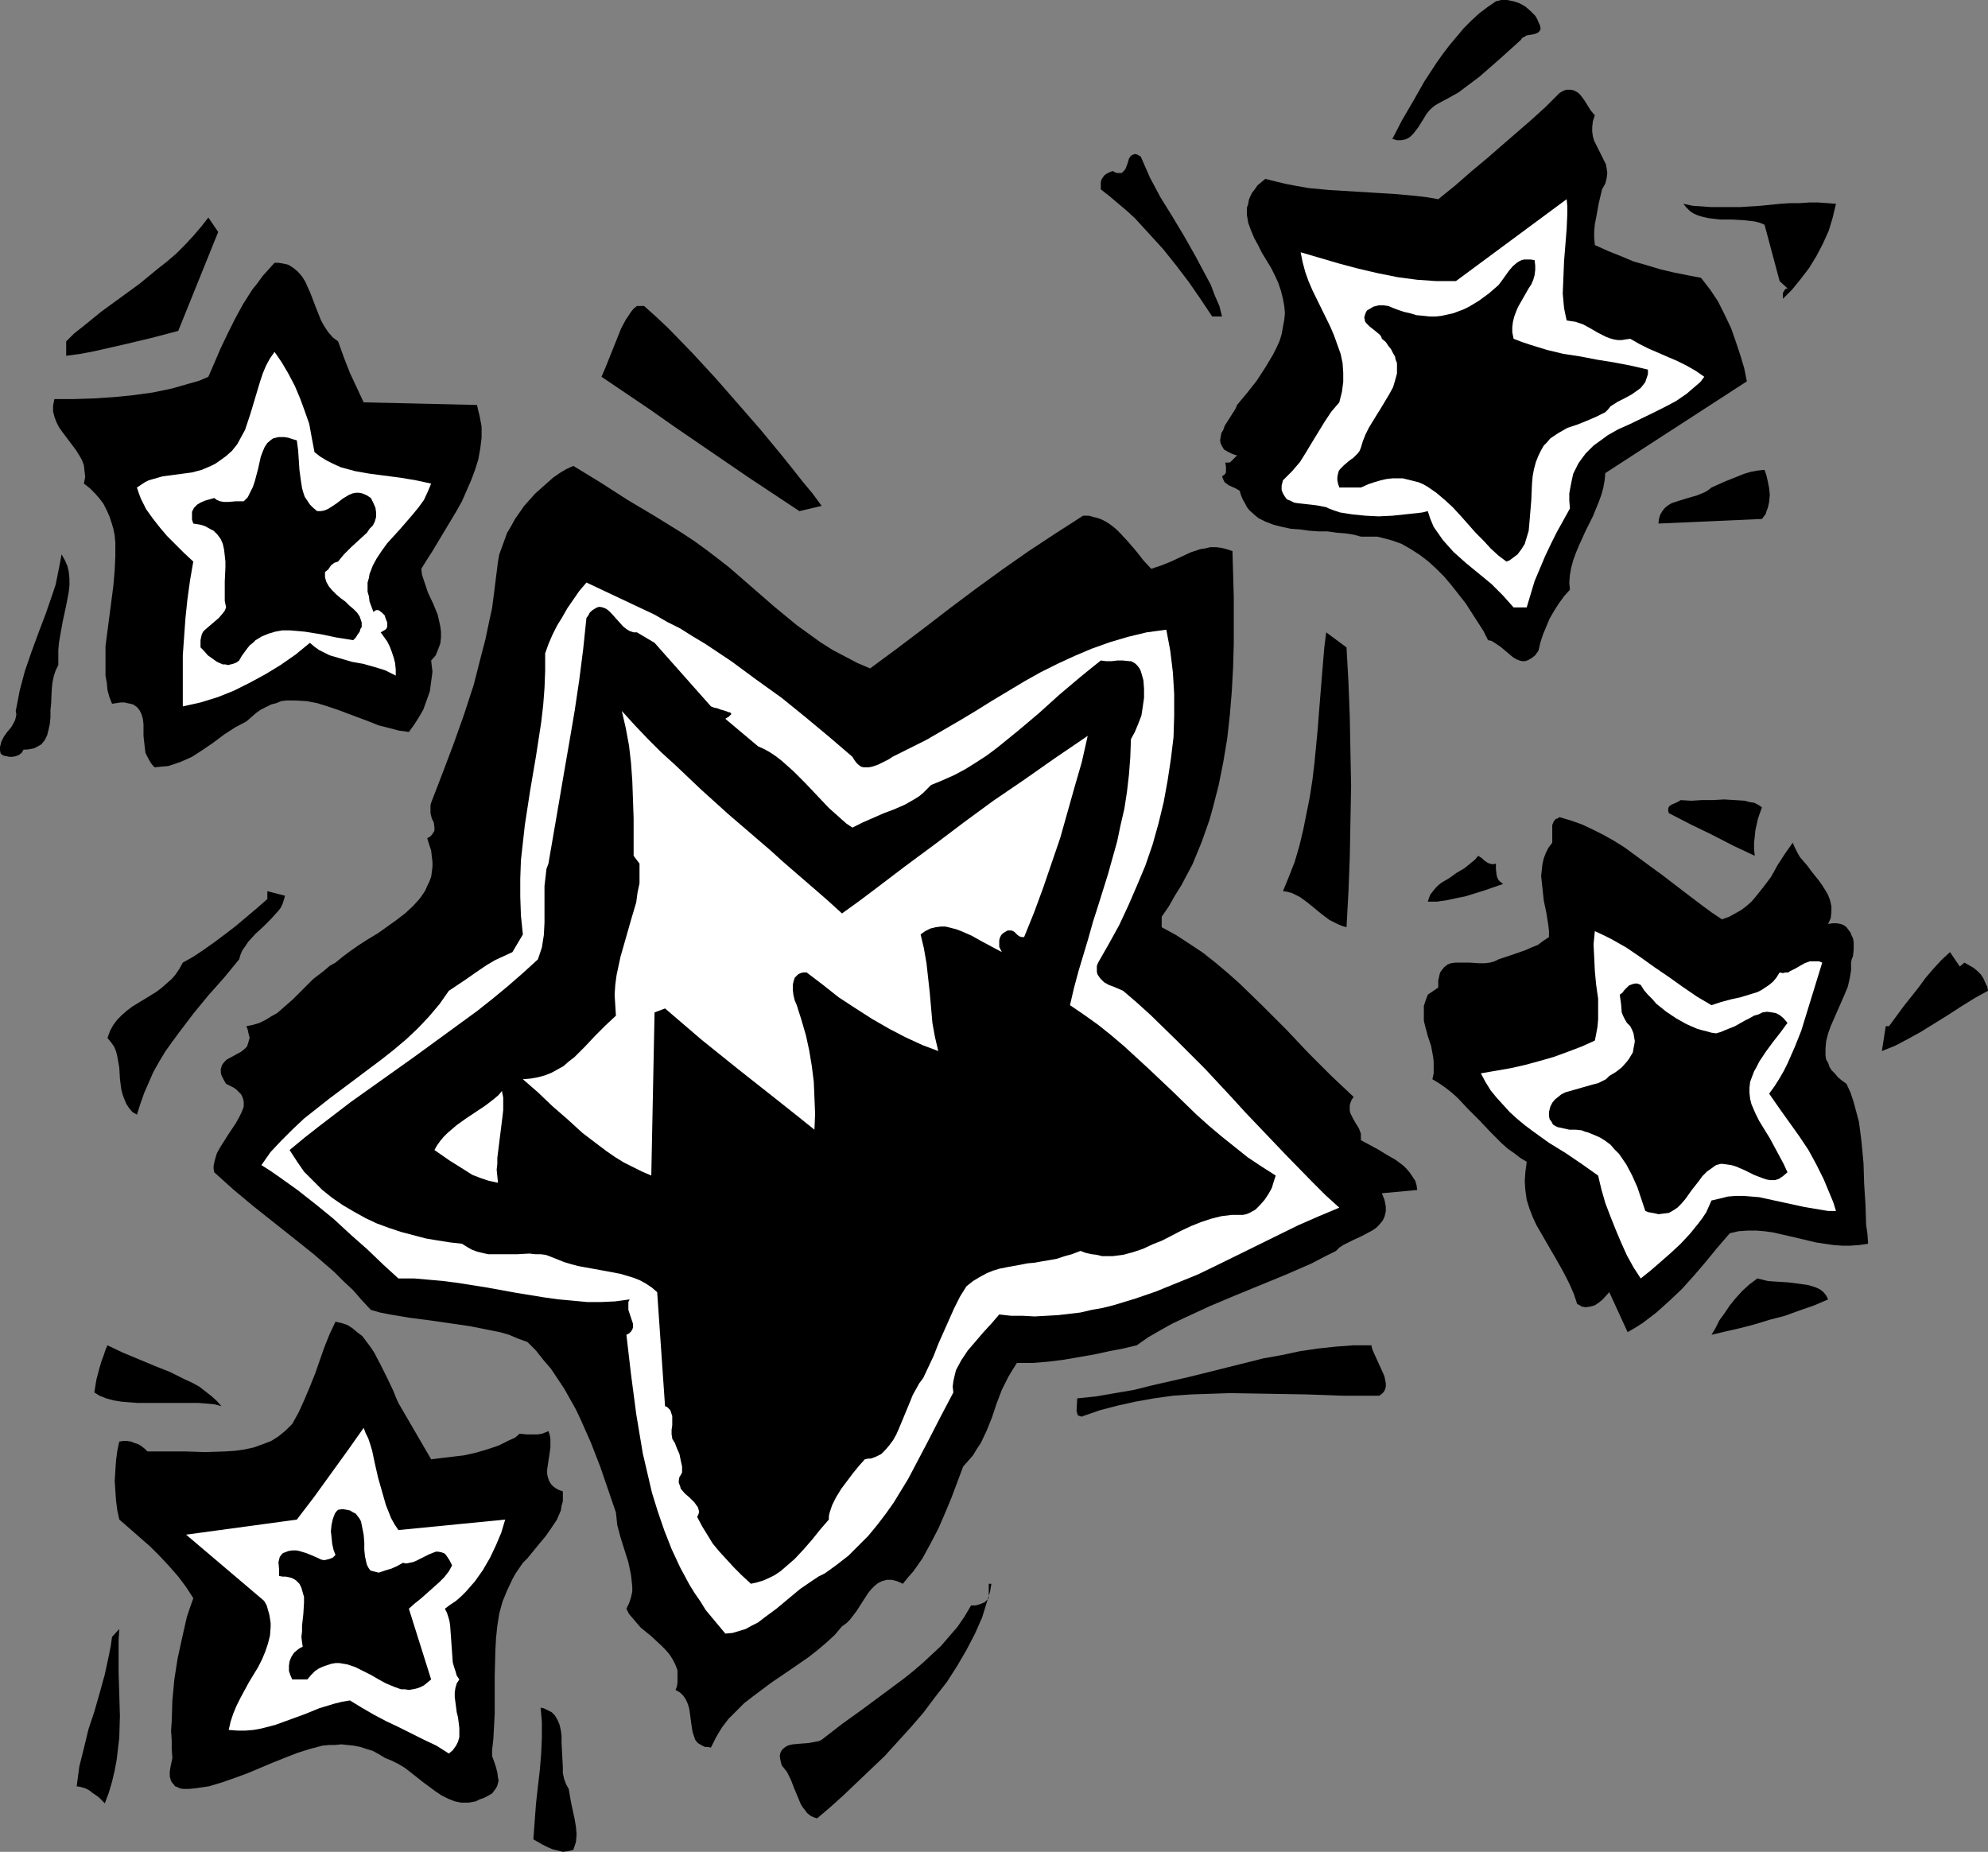 <?xml version="1.0" encoding="UTF-8" standalone="no"?>
<svg
   version="1.0"
   width="129.724mm"
   height="120.839mm"
   id="svg35"
   sodipodi:docname="Stars 19.wmf"
   xmlns:inkscape="http://www.inkscape.org/namespaces/inkscape"
   xmlns:sodipodi="http://sodipodi.sourceforge.net/DTD/sodipodi-0.dtd"
   xmlns="http://www.w3.org/2000/svg"
   xmlns:svg="http://www.w3.org/2000/svg">
  <rect width="100%" height="100%" fill="#808080" stroke="none"/>
  <sodipodi:namedview
     id="namedview35"
     pagecolor="#ffffff"
     bordercolor="#000000"
     borderopacity="0.25"
     inkscape:showpageshadow="2"
     inkscape:pageopacity="0.0"
     inkscape:pagecheckerboard="0"
     inkscape:deskcolor="#d1d1d1"
     inkscape:document-units="mm" />
  <defs
     id="defs1">
    <pattern
       id="WMFhbasepattern"
       patternUnits="userSpaceOnUse"
       width="6"
       height="6"
       x="0"
       y="0" />
  </defs>
  <path
     style="fill:#000000;fill-opacity:1;fill-rule:evenodd;stroke:none"
     d="m 3.878,175.348 0.485,-2.424 0.485,-2.586 0.646,-2.424 0.646,-2.424 1.616,-4.687 1.778,-4.848 1.778,-4.687 1.616,-4.687 0.808,-2.424 0.485,-2.424 0.485,-2.424 0.485,-2.586 0.808,1.454 0.646,1.454 0.323,1.454 0.162,1.616 v 1.616 l -0.162,1.616 -0.646,3.394 -0.808,3.717 -0.646,3.555 -0.323,1.939 -0.162,1.778 v 1.939 1.778 l -0.646,1.293 -0.485,1.454 -0.323,1.616 -0.162,1.616 -0.162,3.555 -0.162,1.616 v 1.778 l -0.162,1.616 -0.323,1.454 -0.323,1.293 -0.646,1.293 -0.808,0.97 -1.131,0.646 -0.646,0.323 -0.808,0.162 -0.97,0.162 H 5.818 l -0.485,0.808 -0.646,0.485 -0.808,0.323 -0.808,0.162 H 2.262 L 1.616,186.499 0.808,186.338 0.162,185.853 0,185.045 v -0.808 l 0.162,-0.646 0.162,-0.646 0.646,-1.293 0.808,-1.131 0.97,-1.131 0.646,-1.131 0.323,-0.646 0.162,-0.646 0.162,-0.808 z"
     id="path1" />
  <path
     style="fill:#000000;fill-opacity:1;fill-rule:evenodd;stroke:none"
     d="m 13.413,98.421 h 4.848 l 5.01,-0.162 4.848,-0.323 4.848,-0.485 4.686,-0.646 4.686,-0.97 4.525,-1.293 2.262,-0.646 2.262,-0.97 3.07,-7.111 1.778,-3.717 1.778,-3.555 1.939,-3.555 2.262,-3.555 1.293,-1.616 1.293,-1.778 1.454,-1.616 1.454,-1.616 h 0.97 l 0.97,0.162 0.808,0.162 0.646,0.162 1.293,0.808 1.131,0.97 0.97,1.131 0.808,1.293 0.646,1.454 0.646,1.454 1.293,3.394 1.293,3.232 0.808,1.454 0.97,1.454 1.131,1.293 1.293,0.97 1.454,4.04 1.454,3.717 3.394,7.272 27.957,0.646 0.323,1.455 0.323,1.293 0.485,2.586 v 2.747 l -0.323,2.586 -0.485,2.747 -0.808,2.586 -0.97,2.586 -1.131,2.586 -1.131,2.586 -1.454,2.586 -2.909,4.848 -2.909,4.848 -1.454,2.263 -1.293,2.101 0.162,1.454 0.485,1.454 0.97,2.909 1.293,2.747 1.131,2.747 0.323,1.454 0.323,1.454 0.162,1.293 v 1.454 l -0.162,1.454 -0.485,1.293 -0.646,1.616 -1.131,1.293 0.162,1.454 0.162,1.293 -0.162,1.293 -0.162,1.131 -0.323,2.424 -0.808,2.263 -0.808,2.263 -1.131,1.939 -1.131,1.778 -1.293,1.778 -2.424,-0.323 -2.424,-0.646 -2.586,-0.646 -2.424,-0.97 -5.171,-1.939 -2.586,-0.97 -2.424,-0.808 -2.586,-0.808 -2.586,-0.485 -2.586,-0.162 H 71.912 70.619 l -1.293,0.162 -1.131,0.485 -1.293,0.323 -1.293,0.646 -1.293,0.646 -1.131,0.808 -1.131,0.97 -1.293,1.131 -2.747,1.454 -2.747,1.778 -2.586,1.939 -2.586,1.778 -2.747,1.778 -1.454,0.646 -1.454,0.646 -1.454,0.485 -1.454,0.485 -1.778,0.162 -1.616,0.162 -0.485,-0.485 -0.485,-0.646 -0.646,-1.131 -0.646,-1.293 -0.162,-1.293 -0.323,-2.909 v -1.454 -1.454 l -0.162,-1.293 -0.323,-1.131 -0.485,-0.97 -0.646,-0.808 -0.485,-0.323 -0.485,-0.323 -0.646,-0.162 -0.808,-0.162 -0.646,-0.162 h -0.97 l -0.97,0.162 -1.131,0.162 -0.646,-1.616 -0.485,-1.778 -0.162,-1.778 -0.323,-1.778 v -1.778 -1.778 -3.717 l 0.485,-3.717 0.485,-3.717 0.97,-7.434 0.323,-3.717 0.162,-3.555 v -1.778 -1.616 l -0.162,-1.778 -0.323,-1.616 -0.485,-1.616 -0.485,-1.454 -0.646,-1.454 -0.808,-1.616 -0.97,-1.293 -1.131,-1.293 -1.293,-1.293 -1.454,-1.131 0.323,-1.616 -0.162,-1.454 -0.162,-1.454 -0.485,-1.293 -0.646,-1.131 -0.808,-1.293 -3.394,-4.525 -0.808,-1.131 -0.646,-1.293 -0.485,-1.293 -0.323,-1.293 v -1.454 z"
     id="path2" />
  <path
     style="fill:#000000;fill-opacity:1;fill-rule:evenodd;stroke:none"
     d="m 16.322,84.199 1.939,-1.939 2.262,-1.778 4.363,-3.555 9.534,-6.949 4.525,-3.717 2.262,-1.778 2.262,-1.939 2.101,-2.101 2.101,-2.263 1.939,-2.263 1.778,-2.263 2.424,3.555 -9.858,24.403 -6.787,1.778 -6.787,1.616 -7.11,1.616 -3.394,0.646 -3.555,0.485 z"
     id="path3" />
  <path
     style="fill:#000000;fill-opacity:1;fill-rule:evenodd;stroke:none"
     d="m 27.634,403.704 1.778,-1.939 -0.162,2.747 v 2.586 5.333 l 0.162,5.333 0.162,5.495 -0.162,5.333 -0.323,2.747 -0.323,2.747 -0.485,2.586 -0.646,2.747 -0.808,2.747 -0.97,2.586 -0.646,-0.646 -0.646,-0.646 -0.808,-0.646 -0.97,-0.646 -0.808,-0.646 -0.97,-0.485 -1.131,-0.323 -0.97,-0.162 0.323,-2.424 0.323,-2.424 1.131,-4.525 1.131,-4.687 1.454,-4.364 1.293,-4.525 1.293,-4.687 0.97,-4.525 0.485,-2.424 z"
     id="path4" />
  <path
     style="fill:#000000;fill-opacity:1;fill-rule:evenodd;stroke:none"
     d="m 26.502,331.788 3.717,1.778 3.878,1.616 3.878,1.616 4.04,1.616 3.555,1.778 1.778,0.808 1.778,0.97 1.454,1.131 1.454,1.131 1.454,1.293 1.131,1.293 -1.778,-0.485 -1.778,-0.162 -2.101,-0.162 h -1.939 -4.363 -2.262 -2.101 -4.363 l -2.101,-0.162 -1.939,-0.162 -1.939,-0.323 -1.778,-0.485 -1.616,-0.646 -1.293,-0.808 0.485,-3.071 0.808,-3.071 0.485,-1.616 0.485,-1.293 0.485,-1.454 z"
     id="path5" />
  <path
     style="fill:#000000;fill-opacity:1;fill-rule:evenodd;stroke:none"
     d="m 45.086,237.407 2.586,-1.454 2.424,-1.616 2.747,-1.939 2.586,-1.939 2.747,-2.101 5.171,-4.364 2.586,-2.263 v -1.939 l 4.363,1.131 -0.323,1.131 -0.323,0.97 -0.485,0.97 -0.808,0.97 -1.616,1.778 -1.778,1.778 -1.939,1.778 -1.778,1.939 -0.646,0.97 -0.808,1.131 -0.485,1.131 -0.323,1.131 -3.717,4.525 -3.878,4.364 -3.717,4.525 -3.555,4.687 -1.778,2.424 -1.616,2.263 -1.454,2.424 -1.454,2.586 -1.131,2.586 -1.131,2.586 -0.97,2.747 -0.808,2.586 -1.131,-0.646 -0.808,-0.97 -0.646,-0.97 -0.485,-1.131 -0.485,-1.293 -0.323,-1.293 -0.323,-2.586 -0.162,-2.747 -0.485,-2.747 -0.323,-1.293 -0.485,-1.131 -0.808,-1.131 -0.808,-0.97 0.646,-1.778 0.808,-1.454 0.97,-1.293 1.131,-1.131 1.293,-1.131 1.293,-0.97 2.909,-1.778 2.909,-1.778 1.293,-0.97 1.293,-1.131 1.293,-1.131 0.97,-1.131 0.97,-1.454 z"
     id="path6" />
  <path
     style="fill:#000000;fill-opacity:1;fill-rule:evenodd;stroke:none"
     d="m 29.411,355.544 0.97,-0.162 h 0.97 l 0.97,0.162 0.808,0.323 0.97,0.323 0.808,0.485 0.808,0.646 0.646,0.646 h 2.262 4.686 2.424 l 4.848,0.162 5.01,-0.162 2.424,-0.162 2.262,-0.323 2.262,-0.485 2.262,-0.808 2.101,-0.808 1.778,-1.131 1.778,-1.454 1.616,-1.616 1.616,-2.909 1.454,-3.232 1.293,-3.071 1.293,-3.232 2.262,-6.464 1.293,-3.232 1.454,-3.071 1.454,0.323 1.454,0.485 1.293,0.808 1.131,0.97 1.293,0.97 0.97,1.293 0.97,1.293 0.97,1.454 1.616,3.071 1.616,3.232 1.454,3.071 0.646,1.616 0.646,1.454 8.08,13.899 2.586,-0.323 2.747,-0.323 2.747,-0.323 2.909,-0.646 2.747,-0.808 2.909,-0.97 2.586,-1.293 1.454,-0.646 1.131,-0.97 1.778,0.162 h 1.939 0.808 l 0.97,-0.162 0.808,-0.323 0.808,-0.323 0.323,0.97 0.162,0.97 v 1.131 0.97 l -0.323,2.263 -0.323,2.101 -0.162,1.131 v 0.97 l 0.162,0.808 0.323,0.97 0.485,0.808 0.646,0.646 0.97,0.646 1.293,0.485 v 1.293 1.131 l -0.323,1.131 -0.162,1.131 -0.485,1.131 -0.485,1.131 -1.293,1.939 -1.454,2.101 -1.616,1.939 -1.454,1.778 -1.454,1.778 -1.131,1.131 -1.778,2.586 -0.808,1.454 -1.293,2.747 -1.131,2.747 -0.808,2.909 -0.485,3.071 -0.323,3.071 -0.162,3.071 -0.162,6.141 v 6.303 3.071 l -0.162,3.071 -0.162,3.071 -0.323,2.909 v 1.454 l 0.485,1.293 0.485,1.454 0.323,1.293 0.162,1.293 0.162,0.646 -0.162,0.646 -0.162,0.646 -0.323,0.646 -0.485,0.646 -0.485,0.646 -1.131,0.646 -0.97,0.485 -0.97,0.323 -0.97,0.485 -0.808,0.162 -0.97,0.162 h -1.778 l -1.616,-0.323 -1.616,-0.646 -1.616,-0.808 -1.454,-0.97 -3.07,-2.263 -3.07,-2.424 -1.454,-1.131 -1.616,-0.97 -1.616,-0.808 -1.616,-0.646 -1.616,-0.97 -1.454,-0.808 -1.616,-0.485 -1.454,-0.485 -1.616,-0.323 -1.616,-0.162 -1.454,-0.162 -1.616,0.162 h -1.454 l -1.616,0.162 -3.07,0.808 -3.07,0.97 -2.909,1.131 -3.232,1.293 -3.07,1.293 -3.07,1.293 -3.07,1.131 -3.232,1.131 -3.232,0.97 -3.232,0.485 -1.616,0.162 h -1.616 l -0.808,-0.162 -0.646,-0.323 -0.485,-0.162 -0.323,-0.485 -0.323,-0.323 -0.323,-0.485 -0.323,-1.131 v -1.131 l 0.162,-1.131 0.485,-2.263 -0.162,-2.263 v -2.101 l -0.162,-2.424 0.162,-2.263 0.162,-5.172 0.485,-5.172 0.808,-5.172 1.131,-5.172 1.131,-5.01 0.808,-2.424 0.808,-2.263 -1.778,-2.747 -1.939,-2.586 -2.262,-2.586 -2.262,-2.424 -2.424,-2.424 -2.586,-2.263 -2.586,-2.263 -2.424,-2.101 -0.485,-2.263 -0.323,-2.424 -0.162,-2.424 -0.162,-2.424 0.162,-2.586 0.162,-2.424 0.323,-2.424 z"
     id="path7" />
  <path
     style="fill:#ffffff;fill-opacity:1;fill-rule:evenodd;stroke:none"
     d="m 52.035,114.905 0.97,-0.485 0.97,-0.646 1.778,-1.293 1.454,-1.293 1.293,-1.616 0.97,-1.778 0.97,-1.778 0.646,-1.939 0.646,-1.939 2.424,-8.081 0.646,-1.939 0.808,-1.939 0.97,-1.778 1.131,-1.616 1.778,2.586 1.616,2.747 1.616,3.071 1.293,3.071 1.131,3.071 1.131,3.232 0.646,3.555 0.646,3.394 1.454,1.131 1.616,0.97 1.616,0.808 1.778,0.808 1.778,0.485 1.778,0.485 3.717,0.646 3.717,0.485 3.717,0.485 3.878,0.646 3.717,0.808 -0.808,1.939 -0.97,2.101 -1.293,1.778 -1.454,1.778 -3.07,3.555 -3.232,3.555 -1.293,1.778 -1.293,1.939 -0.97,1.778 -0.808,2.101 -0.162,0.97 -0.323,1.131 v 1.131 1.131 l 0.323,1.131 0.162,1.293 0.485,1.293 0.485,1.293 0.323,-0.323 0.485,-0.162 h 0.323 l 0.323,0.162 0.646,0.485 0.646,0.646 0.323,0.97 0.323,0.808 v 0.97 l -0.162,0.485 -0.323,0.323 -1.131,0.646 0.808,1.131 0.808,1.131 0.646,1.293 0.485,1.293 0.485,1.454 0.323,1.293 0.162,1.616 v 1.454 l -1.293,-0.646 -1.293,-0.646 -2.586,-0.808 -2.909,-0.808 -2.747,-0.485 -2.747,-0.808 -2.747,-0.808 -1.293,-0.646 -1.293,-0.646 -1.131,-0.808 -1.131,-0.97 -3.555,2.909 -3.717,2.586 -3.717,2.263 -3.878,2.101 -3.878,1.939 -4.04,1.616 -4.202,1.293 -4.363,0.97 v -4.04 -4.202 -4.364 l 0.323,-4.525 0.323,-4.525 0.485,-4.687 0.646,-4.687 0.808,-4.687 -2.262,-2.101 -2.101,-2.101 -2.101,-2.101 -1.778,-2.101 -1.778,-2.263 -1.616,-2.263 -1.293,-2.586 -0.485,-1.293 -0.485,-1.454 0.97,-0.646 0.97,-0.646 0.97,-0.485 1.131,-0.323 2.262,-0.646 2.424,-0.323 2.424,-0.323 2.424,-0.323 2.424,-0.646 1.131,-0.485 z"
     id="path8" />
  <path
     style="fill:#ffffff;fill-opacity:1;fill-rule:evenodd;stroke:none"
     d="m 73.205,374.776 2.101,-2.747 2.101,-2.747 4.202,-5.818 4.202,-5.818 1.939,-2.747 1.939,-2.747 0.485,1.293 0.646,1.293 0.485,1.454 0.485,1.616 0.646,3.071 0.808,3.555 0.97,3.394 0.97,3.394 0.646,1.616 0.646,1.616 0.808,1.454 0.97,1.454 26.341,-2.586 -0.97,3.232 -1.293,3.071 -1.454,3.071 -1.778,3.071 -1.939,2.747 -2.262,2.586 -1.131,1.131 -1.293,1.131 -1.454,0.97 -1.293,0.97 0.485,0.97 0.323,0.97 0.323,1.131 0.162,1.131 0.162,2.263 0.162,2.263 0.162,2.263 0.162,2.263 0.323,1.131 0.323,0.97 0.323,1.131 0.646,0.97 -0.646,0.97 -0.323,1.131 -0.162,1.131 v 1.131 l 0.323,2.424 0.162,1.293 0.323,1.293 0.323,2.586 v 1.131 1.131 l -0.323,1.131 -0.485,0.97 -0.808,1.131 -0.97,0.808 -3.07,-1.939 -3.07,-1.454 -6.141,-3.071 -3.07,-1.454 -3.07,-1.616 -3.07,-1.778 -2.909,-1.778 -1.939,0.323 -1.939,0.485 -3.717,1.131 -3.555,1.454 -3.555,1.293 -3.555,1.293 -1.778,0.485 -1.939,0.485 -1.778,0.323 -1.939,0.162 h -2.101 l -2.101,-0.162 0.485,-2.101 0.646,-1.939 0.808,-1.939 0.97,-1.939 2.101,-3.879 2.262,-3.717 0.97,-1.939 0.808,-1.939 0.646,-1.939 0.485,-1.939 0.162,-2.101 v -0.97 l -0.162,-1.131 -0.162,-0.97 -0.323,-1.131 -0.323,-1.131 -0.646,-1.131 -19.23,-16.323 z"
     id="path9" />
  <path
     style="fill:#000000;fill-opacity:1;fill-rule:evenodd;stroke:none"
     d="m 52.843,122.824 0.646,0.485 0.808,0.323 0.97,0.162 h 0.97 l 1.939,-0.162 h 1.939 l 0.97,-0.97 0.646,-1.293 0.646,-1.293 0.485,-1.454 0.808,-3.071 0.323,-1.454 0.323,-1.454 0.485,-1.293 0.485,-1.131 0.646,-0.97 0.97,-0.808 0.485,-0.323 0.646,-0.162 0.646,-0.162 h 0.646 0.808 l 0.97,0.162 0.97,0.323 1.131,0.323 0.323,2.424 0.162,2.424 0.162,2.424 0.323,2.424 0.323,2.101 0.323,1.131 0.323,0.97 0.646,0.97 0.646,0.97 0.808,0.808 0.97,0.808 h 0.97 l 0.808,-0.162 0.808,-0.323 0.808,-0.485 1.454,-0.97 1.454,-1.131 1.616,-0.97 0.808,-0.323 0.808,-0.162 H 88.557 l 0.808,0.162 1.131,0.485 0.97,0.646 0.323,0.646 0.323,0.646 0.485,1.131 0.162,1.131 v 1.131 l -0.323,1.131 -0.485,0.97 -0.808,0.808 -0.646,0.97 -1.939,1.778 -1.939,1.778 -1.778,1.778 -0.808,0.97 -0.646,0.808 -0.485,0.162 -0.485,0.162 -0.808,0.646 -0.323,0.485 -0.323,0.485 -0.808,0.646 v 0.646 0.646 l 0.323,1.131 0.646,1.131 0.808,0.97 0.97,0.97 1.131,0.97 1.131,0.808 0.97,0.97 0.97,0.808 0.97,0.97 0.646,0.97 0.323,0.97 0.162,0.485 v 0.485 0.646 l -0.323,0.485 -0.162,0.646 -0.485,0.646 -0.485,0.808 -0.646,0.646 -4.04,-0.646 -3.878,-0.808 -4.04,-0.646 -1.778,-0.162 -1.939,-0.162 h -1.778 l -1.778,0.323 -1.616,0.485 -1.616,0.646 -1.616,0.97 -0.646,0.646 -0.808,0.646 -0.646,0.808 -1.293,1.778 -0.646,1.131 -0.646,0.485 -0.808,0.323 -0.646,0.162 -0.646,0.162 -0.646,-0.162 h -0.646 l -1.454,-0.646 -1.131,-0.808 -1.131,-0.808 -0.97,-1.131 -0.808,-0.808 v -0.97 -0.808 l 0.162,-0.808 0.162,-0.646 0.323,-0.646 0.485,-0.485 1.131,-0.97 1.131,-0.97 1.131,-0.97 0.97,-1.131 0.485,-0.646 0.323,-0.808 -0.323,-1.616 v -1.616 -3.232 l 0.162,-3.394 v -1.454 l -0.162,-1.454 -0.162,-1.454 -0.323,-1.454 -0.485,-1.131 -0.808,-1.131 -0.97,-0.97 -0.646,-0.323 -1.454,-0.808 -0.97,-0.323 -0.97,-0.162 -0.97,-0.162 -0.323,-0.97 v -0.646 -0.646 -0.646 l 0.323,-0.646 0.162,-0.323 0.808,-0.808 0.808,-0.485 1.131,-0.485 1.131,-0.323 z"
     id="path10" />
  <path
     style="fill:#000000;fill-opacity:1;fill-rule:evenodd;stroke:none"
     d="m 55.752,267.305 -0.485,-0.808 -0.323,-0.646 -0.323,-0.646 -0.162,-0.646 v -0.485 -0.485 l 0.323,-0.97 0.485,-0.646 0.646,-0.646 1.778,-0.97 1.778,-0.97 0.808,-0.646 0.646,-0.646 0.323,-0.97 0.162,-0.646 0.162,-0.485 -0.162,-0.646 -0.162,-0.646 -0.162,-0.808 -0.323,-0.808 1.616,-0.323 1.616,-0.485 1.616,-0.808 1.293,-0.808 1.454,-0.808 1.293,-1.131 2.586,-2.263 2.586,-2.586 2.424,-2.424 2.747,-2.101 1.293,-1.131 1.454,-0.808 1.778,-1.454 1.939,-1.454 2.101,-1.454 2.262,-1.454 2.424,-1.454 2.262,-1.616 2.262,-1.616 2.101,-1.616 1.939,-1.778 1.616,-1.778 0.808,-1.131 0.646,-0.97 0.485,-1.131 0.485,-0.97 0.485,-1.293 0.162,-1.131 0.162,-1.293 v -1.293 l -0.162,-1.293 -0.162,-1.454 -0.485,-1.454 -0.485,-1.616 0.646,-0.323 0.485,-0.485 0.323,-0.485 0.323,-0.485 v -0.485 -0.485 l -0.162,-1.131 -0.485,-0.97 -0.323,-1.293 V 199.266 198.62 l 0.162,-0.646 2.747,-7.111 2.747,-7.272 2.586,-7.272 2.424,-7.434 1.939,-7.596 0.97,-3.717 0.808,-3.879 0.808,-3.717 0.485,-3.717 0.485,-3.879 0.485,-3.879 0.323,-1.778 0.646,-1.778 0.646,-1.778 0.646,-1.778 0.97,-1.616 0.97,-1.778 1.131,-1.616 1.131,-1.616 1.293,-1.454 1.454,-1.616 1.454,-1.293 1.454,-1.293 1.454,-1.293 1.616,-1.131 1.616,-0.97 1.778,-0.808 6.626,4.04 6.787,4.363 6.787,4.04 6.787,4.202 2.909,1.939 2.909,2.101 2.747,2.101 2.909,2.263 11.15,9.697 5.494,4.525 2.909,2.101 2.909,2.101 3.07,1.939 3.07,1.616 3.07,1.616 3.07,1.293 6.787,-5.01 6.626,-5.01 6.302,-4.848 6.464,-4.848 6.464,-4.687 6.464,-4.525 6.626,-4.364 6.787,-4.364 h 1.454 l 1.131,0.323 1.293,0.323 1.131,0.485 1.131,0.646 1.131,0.808 0.97,0.808 0.97,0.97 1.939,2.101 1.939,2.263 1.778,2.263 1.939,2.101 2.424,-0.808 2.424,-0.97 4.848,-2.263 2.424,-0.808 1.131,-0.162 1.293,-0.323 h 1.454 l 1.293,0.162 1.293,0.323 1.454,0.485 0.162,5.656 0.162,5.656 v 5.656 5.818 l -0.162,5.818 -0.323,5.98 -0.485,5.818 -0.646,5.818 -0.97,5.818 -1.131,5.656 -1.454,5.656 -0.808,2.909 -0.97,2.747 -0.97,2.747 -1.131,2.747 -1.131,2.747 -2.747,5.172 -1.616,2.586 -1.454,2.586 -1.778,2.586 v 2.586 l 3.555,1.939 3.232,2.101 3.394,2.263 3.07,2.424 3.07,2.586 2.909,2.586 5.818,5.656 5.656,5.656 5.494,5.818 5.494,5.495 2.909,2.747 2.747,2.586 -0.485,0.646 -0.323,0.808 -0.162,0.646 v 0.646 0.646 l 0.162,0.646 0.646,1.293 0.646,1.131 0.808,1.293 0.485,1.293 v 0.808 0.808 l 2.101,1.131 2.101,1.131 2.101,1.293 2.262,1.293 1.939,1.454 0.808,0.808 0.808,0.97 0.646,0.97 0.646,0.97 0.323,1.131 0.162,1.131 -8.726,0.808 0.323,0.808 0.323,0.808 0.162,0.808 0.162,0.808 v 1.293 l -0.323,1.293 -0.485,0.97 -0.808,0.97 -0.808,0.808 -0.97,0.646 -2.424,1.293 -2.424,1.131 -2.262,1.131 -0.97,0.646 -0.808,0.808 -2.909,1.454 -3.07,1.616 -6.302,2.747 -6.302,2.586 -6.302,2.586 -6.141,2.586 -6.302,2.909 -3.07,1.454 -2.909,1.616 -3.07,1.778 -2.747,1.939 -3.394,0.808 -3.394,0.646 -3.717,0.808 -3.717,0.646 -3.717,0.646 -3.878,0.485 -3.878,0.323 h -3.878 l -1.131,1.778 -0.97,1.616 -0.808,1.616 -0.808,1.616 -1.293,3.394 -1.131,3.394 -1.293,3.232 -1.454,3.071 -0.97,1.454 -0.97,1.616 -1.131,1.293 -1.293,1.454 -2.909,7.757 -1.616,3.879 -1.616,3.717 -1.939,3.717 -1.939,3.555 -1.131,1.616 -1.131,1.616 -1.293,1.454 -1.293,1.616 -1.454,-0.646 -1.293,-0.323 h -1.293 l -1.131,0.323 -0.97,0.485 -0.808,0.646 -0.808,0.808 -0.808,0.97 -1.454,2.263 -1.454,2.263 -1.616,2.101 -0.808,0.808 -1.131,0.808 -1.778,2.101 -2.101,1.939 -2.101,1.778 -2.262,1.778 -4.686,3.232 -4.525,3.071 -4.525,3.394 -2.101,1.616 -1.939,1.939 -1.939,1.939 -1.616,2.101 -1.454,2.424 -1.293,2.586 -0.808,-0.162 h -0.646 l -0.97,-0.485 -0.808,-0.485 -0.646,-0.808 -0.323,-0.97 -0.323,-0.97 -0.323,-2.101 -0.323,-2.424 -0.162,-1.131 -0.323,-1.131 -0.485,-1.131 -0.646,-0.97 -0.808,-0.808 -1.131,-0.646 0.323,-0.808 0.162,-0.97 v -0.808 -0.808 -1.454 l -0.485,-1.293 -0.646,-1.293 -0.808,-1.293 -0.97,-1.131 -1.131,-1.131 -2.424,-2.263 -2.586,-2.101 -0.97,-1.131 -0.97,-1.131 -0.97,-1.131 -0.646,-1.293 0.646,-1.293 0.485,-1.454 0.323,-1.454 v -1.293 l -0.162,-1.454 -0.162,-1.454 -0.646,-3.071 -0.97,-3.071 -0.97,-3.071 -0.808,-3.071 -0.162,-1.616 -0.162,-1.454 -1.939,-5.656 -1.939,-5.656 -2.262,-5.818 -2.424,-5.495 -1.293,-2.747 -1.454,-2.586 -1.454,-2.586 -1.616,-2.424 -1.616,-2.424 -1.939,-2.263 -1.778,-2.263 -2.101,-2.101 -2.262,-0.808 -2.262,-0.97 -2.262,-0.646 -2.424,-0.485 -4.848,-0.97 -10.019,-1.454 -5.01,-0.646 -4.848,-0.808 -2.424,-0.485 -2.262,-0.646 -2.262,-2.424 -2.101,-2.424 -2.424,-2.263 -2.262,-2.263 -4.848,-4.202 -4.848,-3.879 -10.181,-8.081 -4.848,-4.04 -4.848,-4.364 -0.162,-0.808 v -0.808 l 0.323,-1.454 0.485,-1.616 0.808,-1.454 1.939,-3.071 1.939,-2.909 0.808,-1.454 0.646,-1.293 0.485,-1.293 v -0.646 -0.646 l -0.162,-0.646 -0.162,-0.485 -0.323,-0.646 -0.485,-0.485 -0.646,-0.646 -0.646,-0.485 -0.97,-0.485 z"
     id="path11" />
  <path
     style="fill:#ffffff;fill-opacity:1;fill-rule:evenodd;stroke:none"
     d="m 161.438,151.591 3.07,1.778 3.232,1.616 3.07,1.939 3.232,1.939 6.302,4.202 6.141,4.525 6.302,4.525 5.979,4.848 5.818,4.848 5.656,4.848 0.485,0.808 0.485,0.646 0.485,0.485 0.646,0.485 0.646,0.162 h 0.646 0.646 l 0.808,-0.162 1.454,-0.485 1.293,-0.646 1.293,-0.646 0.97,-0.646 4.202,-2.101 4.202,-2.101 8.08,-4.687 4.04,-2.424 3.878,-2.424 8.08,-4.848 4.04,-2.263 4.202,-2.101 4.202,-1.939 4.202,-1.778 4.525,-1.616 4.363,-1.293 4.686,-1.131 2.424,-0.323 2.424,-0.323 0.97,5.172 0.646,5.333 0.323,5.333 v 5.333 l -0.162,5.333 -0.646,5.333 -0.808,5.333 -0.97,5.333 -1.293,5.333 -1.454,5.172 -1.778,5.172 -2.101,5.01 -2.101,4.848 -2.262,4.848 -2.586,4.687 -2.586,4.525 -0.323,0.808 v 0.808 0.646 l 0.162,0.646 0.323,0.485 0.323,0.485 0.97,0.97 1.131,0.646 1.293,0.485 1.131,0.485 1.131,0.485 3.394,2.909 3.394,3.071 6.626,6.464 6.787,6.788 6.626,7.111 3.232,3.555 3.394,3.555 6.626,6.949 6.626,6.788 3.232,3.232 3.394,3.071 -5.01,2.101 -5.171,2.263 -19.715,9.697 -5.01,2.424 -5.171,2.101 -5.171,2.101 -5.171,1.778 -5.333,1.616 -2.586,0.646 -2.747,0.485 -2.747,0.646 -2.747,0.323 -2.747,0.323 -2.909,0.162 -2.909,0.162 -2.909,-0.162 h -2.909 l -2.909,-0.323 -1.939,2.263 -1.939,2.101 -1.939,2.263 -1.939,2.263 -1.616,2.424 -1.293,2.424 -0.323,1.293 -0.323,1.454 -0.162,1.293 0.162,1.454 -3.232,6.141 -3.07,5.98 -3.232,6.141 -1.616,3.071 -1.778,2.909 -1.778,2.909 -1.939,2.747 -2.101,2.747 -2.262,2.747 -2.424,2.424 -2.424,2.424 -2.909,2.263 -2.909,2.101 -1.616,0.808 -1.454,0.97 -3.07,2.101 -2.909,2.424 -2.909,2.424 -3.07,2.263 -1.454,1.131 -1.616,0.808 -1.454,0.808 -1.616,0.485 -1.616,0.485 -1.778,0.162 -1.616,-1.939 -1.616,-1.939 -1.616,-1.939 -1.293,-2.101 -1.454,-2.101 -1.293,-2.101 -2.262,-4.202 -2.101,-4.525 -1.778,-4.525 -1.616,-4.687 -1.454,-4.687 -1.131,-4.848 -1.131,-4.848 -0.808,-4.848 -0.808,-4.848 -1.293,-9.858 -1.131,-9.697 0.646,-0.323 0.485,-0.485 0.323,-0.485 0.162,-0.485 v -0.485 -0.485 l -0.323,-0.97 -0.808,-2.424 v -1.293 -0.646 l 0.323,-0.646 -3.555,0.485 -3.394,0.162 h -3.555 l -3.394,-0.323 -3.555,-0.323 -3.555,-0.485 -6.949,-1.131 -7.11,-1.293 -7.11,-1.131 -3.717,-0.485 -3.555,-0.323 -3.717,-0.323 h -3.878 l -3.717,-3.394 -3.878,-3.717 -4.202,-3.717 -4.202,-3.879 -4.363,-3.555 -4.525,-3.555 -4.525,-3.232 -2.101,-1.454 -2.262,-1.454 2.262,-3.232 2.586,-2.747 2.747,-2.747 2.909,-2.747 3.07,-2.424 3.07,-2.424 6.464,-4.848 6.464,-4.848 3.07,-2.424 3.07,-2.586 2.909,-2.747 2.747,-2.909 2.586,-3.071 2.262,-3.232 3.878,-2.586 3.717,-2.586 1.939,-1.293 1.939,-1.131 2.101,-0.97 2.101,-0.97 2.586,-4.364 -0.485,-4.687 -0.162,-4.687 v -4.364 l 0.162,-4.525 0.485,-4.364 0.485,-4.364 1.293,-8.404 1.454,-8.565 1.293,-8.404 0.485,-4.202 0.323,-4.202 0.162,-4.202 v -4.364 l 0.808,-2.263 0.97,-2.263 1.131,-2.263 1.293,-2.101 1.293,-2.263 1.454,-2.101 1.454,-2.101 1.778,-2.101 z"
     id="path12" />
  <path
     style="fill:#000000;fill-opacity:1;fill-rule:evenodd;stroke:none"
     d="m 157.075,155.955 h -0.808 l -0.97,-0.323 -0.808,-0.485 -0.808,-0.646 -1.454,-1.616 -1.293,-1.454 -0.808,-0.808 -0.646,-0.485 -0.808,-0.323 -0.808,-0.162 -0.646,0.162 -0.808,0.485 -0.485,0.323 -0.485,0.485 -0.323,0.646 -0.485,0.646 -0.808,7.757 -0.97,7.596 -1.131,7.596 -1.293,7.596 -1.293,7.434 -1.293,7.596 -2.586,15.03 -0.485,1.293 -0.162,1.454 -0.323,2.747 v 3.071 5.98 l -0.162,3.071 -0.485,3.071 -0.485,1.454 -0.485,1.454 -3.717,3.394 -3.717,3.232 -3.717,3.071 -3.878,3.071 -7.757,5.656 -7.757,5.656 -15.675,11.151 -7.595,5.818 -3.717,2.909 -3.717,3.071 1.778,2.747 1.778,2.586 2.262,2.263 2.262,2.263 2.424,1.939 2.586,1.778 2.747,1.616 2.909,1.616 2.747,1.293 3.07,1.131 2.909,0.97 3.07,0.808 3.07,0.808 2.909,0.485 3.07,0.485 2.909,0.323 1.293,0.808 1.131,0.646 1.293,0.485 1.293,0.323 1.454,0.323 h 1.454 2.909 2.909 l 2.909,-0.162 1.454,0.162 h 1.293 l 1.293,0.162 1.293,0.485 1.616,0.646 1.616,0.646 1.616,0.485 1.778,0.485 3.555,0.646 3.555,0.646 3.394,0.646 1.616,0.485 1.616,0.485 1.616,0.646 1.454,0.808 1.454,0.97 1.293,1.131 1.939,28.12 0.485,0.162 0.485,0.485 0.323,0.323 0.162,0.485 0.323,0.97 v 1.131 1.131 l -0.162,1.131 v 1.131 l 0.162,0.97 v 0.162 l 0.162,0.162 0.162,0.323 0.323,0.485 0.485,1.293 0.646,1.454 0.323,1.616 0.323,1.454 v 0.808 0.646 l -0.323,0.646 -0.323,0.485 -0.162,0.808 v 0.646 l 0.323,0.808 0.162,0.646 0.97,1.131 1.293,1.131 1.131,1.131 0.323,0.485 0.485,0.646 0.162,0.485 0.162,0.646 -0.162,0.646 -0.323,0.646 1.293,2.424 1.293,2.101 1.293,2.101 1.616,1.939 1.778,1.939 1.778,1.939 1.939,1.939 2.262,2.101 1.454,-0.323 1.616,-0.485 1.454,-0.646 1.293,-0.646 1.454,-0.97 1.131,-0.97 2.424,-2.101 2.262,-2.424 2.101,-2.424 1.939,-2.424 2.101,-2.424 v -0.808 l 0.162,-0.808 0.323,-0.97 0.323,-0.97 0.97,-1.939 1.293,-2.101 1.454,-1.939 1.454,-1.939 1.454,-1.778 1.454,-1.616 0.808,-0.162 h 0.646 l 1.293,-0.485 1.293,-0.646 0.97,-0.97 0.97,-1.131 0.97,-1.293 0.808,-1.454 0.646,-1.454 2.747,-6.626 0.646,-1.616 0.808,-1.454 0.808,-1.454 0.97,-1.293 1.293,-2.747 1.293,-2.747 1.131,-2.909 1.293,-2.909 2.586,-5.818 1.454,-2.909 1.616,-2.586 1.616,-1.293 1.616,-0.97 1.778,-0.97 1.616,-0.646 1.616,-0.485 1.616,-0.323 3.555,-0.646 1.616,-0.323 1.778,-0.162 1.778,-0.323 1.939,-0.323 1.778,-0.323 1.939,-0.646 1.778,-0.485 2.101,-0.808 1.293,0.485 1.454,0.323 1.293,0.162 1.293,0.323 h 1.293 1.293 l 2.586,-0.323 2.424,-0.646 2.424,-0.808 2.424,-1.131 2.424,-0.97 4.686,-2.424 2.424,-1.131 2.424,-0.97 2.424,-0.808 2.586,-0.646 2.586,-0.323 h 1.454 1.293 l 0.808,-0.162 0.808,-0.323 1.454,-0.808 1.131,-1.131 1.131,-1.293 0.97,-1.454 0.808,-1.454 0.485,-1.616 0.485,-1.454 -3.555,-2.263 -3.394,-2.263 -3.232,-2.586 -3.232,-2.586 -3.07,-2.586 -3.07,-2.747 -5.818,-5.656 -5.979,-5.656 -5.979,-5.495 -3.232,-2.747 -3.232,-2.586 -3.394,-2.424 -3.555,-2.424 0.97,-4.202 1.131,-4.202 2.424,-8.081 1.131,-4.04 1.293,-4.04 2.424,-7.757 1.131,-4.04 1.131,-4.04 0.808,-3.879 0.97,-4.202 0.646,-4.202 0.485,-4.202 0.323,-4.202 0.162,-4.525 0.97,-1.778 0.808,-1.939 0.808,-2.101 0.323,-2.101 0.323,-2.263 v -2.263 l -0.162,-2.101 -0.646,-2.263 -0.323,-0.646 -0.485,-0.646 -0.485,-0.485 -0.485,-0.323 -0.646,-0.323 h -0.485 l -1.454,-0.162 h -1.454 l -1.293,0.162 h -1.454 l -1.293,-0.162 -2.424,1.939 -2.586,2.101 -5.171,4.364 -5.01,4.525 -5.171,4.364 -2.586,2.101 -2.586,2.101 -2.586,1.939 -2.747,1.778 -2.586,1.616 -2.747,1.454 -2.909,1.293 -2.747,1.131 -0.97,0.97 -0.97,0.97 -0.97,0.808 -1.293,0.808 -2.262,1.293 -2.586,1.131 -2.586,0.97 -2.586,1.131 -2.586,1.131 -2.586,1.293 -1.454,-0.97 -1.293,-1.131 -1.616,-1.454 -1.454,-1.293 -2.909,-3.071 -2.909,-3.071 -2.909,-2.909 -1.454,-1.293 -1.454,-1.293 -1.454,-1.131 -1.454,-0.97 -1.454,-0.808 -1.454,-0.646 -8.08,-6.788 0.485,-0.323 0.323,-0.162 0.323,-0.323 0.162,-0.162 0.162,-0.162 v -0.162 l -0.323,-0.323 h -0.323 l -0.323,-0.162 -0.485,-0.162 -0.485,-0.162 -0.646,-0.162 -0.808,-0.323 -0.808,-0.162 -0.808,-0.323 -13.898,-15.676 z"
     id="path13" />
  <path
     style="fill:#ffffff;fill-opacity:1;fill-rule:evenodd;stroke:none"
     d="m 123.785,269.082 0.323,1.616 v 1.616 1.454 l -0.162,1.454 -0.323,2.586 -0.323,2.586 -0.323,2.586 -0.323,2.586 v 1.454 l -0.162,1.454 0.162,1.616 0.162,1.616 -2.262,-0.485 -1.939,-0.646 -2.101,-0.808 -1.778,-1.131 -3.878,-2.424 -3.717,-2.586 0.646,-1.131 0.808,-1.131 0.808,-0.97 0.97,-0.97 2.262,-1.939 2.262,-1.616 2.424,-1.616 2.424,-1.616 2.101,-1.616 1.131,-0.97 z"
     id="path14" />
  <path
     style="fill:#ffffff;fill-opacity:1;fill-rule:evenodd;stroke:none"
     d="m 151.904,250.497 -0.162,-2.586 -0.162,-2.586 0.162,-2.424 0.323,-2.424 0.485,-2.263 0.485,-2.263 1.293,-4.525 0.646,-2.263 0.646,-2.263 1.293,-4.364 0.323,-2.424 0.485,-2.263 v -2.424 -2.424 l -1.454,-1.939 v -9.212 l -0.162,-4.687 -0.162,-4.525 -0.323,-4.525 -0.485,-4.202 -0.808,-4.364 -0.97,-4.202 3.232,3.555 3.232,3.394 3.232,3.232 3.394,3.071 6.464,6.141 6.626,5.98 6.949,5.98 3.394,2.909 3.394,3.071 7.11,6.141 3.717,3.232 3.555,3.232 4.04,-2.909 3.878,-2.909 7.434,-5.656 7.434,-5.495 7.272,-5.495 7.272,-5.333 7.595,-5.172 7.595,-5.333 4.04,-2.747 4.04,-2.747 -1.454,6.464 -1.778,6.141 -1.778,6.303 -1.778,6.303 -2.101,6.141 -2.101,6.141 -2.262,6.141 -2.424,5.98 h -0.646 l -0.485,-0.162 -0.485,-0.323 -0.485,-0.485 -0.323,-0.323 -0.646,-0.323 h -0.485 -0.485 l -0.323,0.162 -0.808,0.485 -0.485,0.485 -0.323,0.646 -0.162,0.646 v 0.808 0.808 l 0.323,0.646 0.323,0.646 -2.424,-1.293 -2.424,-1.293 -2.586,-1.454 -2.586,-1.131 -1.293,-0.485 -1.293,-0.323 -1.293,-0.323 h -1.131 l -1.293,0.162 -1.293,0.323 -1.293,0.646 -1.131,0.808 0.808,3.394 0.646,3.717 0.808,7.272 0.323,3.717 0.323,3.717 0.646,3.555 0.808,3.394 -3.878,-1.454 -4.202,-1.939 -4.04,-2.101 -4.202,-2.424 -4.04,-2.586 -4.202,-2.747 -3.878,-3.071 -4.04,-3.071 h -0.808 l -0.646,0.162 -0.646,0.323 -0.323,0.323 -0.485,0.485 -0.162,0.485 -0.162,0.485 -0.162,0.808 v 1.293 l 0.162,1.293 0.323,1.293 0.485,1.131 1.131,3.555 1.131,3.879 0.808,3.717 0.646,3.879 0.485,3.879 0.162,3.879 0.162,4.04 -0.162,3.879 -4.848,-3.879 -4.686,-3.717 -9.211,-7.272 -9.05,-7.272 -4.525,-3.879 -4.525,-3.879 -2.586,0.97 -0.808,40.241 -2.262,-0.97 -2.262,-1.131 -2.262,-1.131 -2.101,-1.293 -2.101,-1.454 -1.939,-1.454 -4.04,-3.071 -3.717,-3.394 -3.717,-3.232 -3.555,-3.394 -3.717,-3.232 1.939,-0.162 1.778,-0.323 1.778,-0.485 1.616,-0.646 1.454,-0.808 1.454,-0.808 1.293,-1.131 1.454,-1.131 2.586,-2.586 2.424,-2.586 2.586,-2.586 z"
     id="path15" />
  <path
     style="fill:#000000;fill-opacity:1;fill-rule:evenodd;stroke:none"
     d="m 70.296,382.857 0.808,-0.323 0.97,-0.162 h 0.97 l 0.808,0.162 1.616,0.485 1.616,0.646 1.454,0.646 0.646,0.323 0.808,0.162 0.646,-0.162 0.646,-0.162 0.808,-0.323 0.646,-0.646 -0.485,-1.293 -0.323,-1.454 -0.162,-1.616 -0.162,-1.454 0.162,-1.616 0.323,-1.454 0.485,-1.293 0.323,-0.485 0.485,-0.485 1.131,-0.162 0.97,0.162 0.808,0.162 0.808,0.485 0.646,0.323 0.485,0.646 0.485,0.646 0.323,0.646 0.323,1.616 0.323,1.616 0.162,1.939 v 1.778 l 0.162,1.616 0.323,1.454 0.162,0.646 0.323,0.646 0.323,0.485 0.323,0.323 0.646,0.162 0.646,0.162 0.646,0.162 0.97,-0.323 0.97,-0.323 1.131,-0.323 1.454,-0.646 1.454,-0.808 0.808,0.162 0.808,-0.162 0.808,-0.162 0.808,-0.323 1.616,-0.808 1.616,-0.808 0.808,-0.323 0.808,-0.323 h 0.646 l 0.808,0.162 0.808,0.323 0.485,0.646 0.646,0.97 0.323,0.646 0.323,0.646 -0.808,1.454 -1.131,1.454 -1.293,1.293 -1.454,1.293 -2.909,2.586 -1.616,1.293 -1.454,1.293 5.494,17.454 -0.97,0.808 -0.808,0.646 -0.97,0.485 -0.97,0.323 -0.808,0.162 -0.97,0.162 -0.97,-0.162 h -0.97 l -1.778,-0.646 -1.939,-0.808 -1.778,-0.97 -1.939,-1.131 -1.939,-0.97 -1.939,-0.97 -1.939,-0.646 -0.97,-0.162 -0.97,-0.162 h -0.97 l -0.97,0.162 -0.97,0.323 -0.97,0.323 -1.131,0.485 -0.97,0.646 -0.97,0.97 -0.97,1.131 h -3.717 l -0.485,-1.131 -0.323,-0.97 v -1.293 l 0.162,-1.131 0.485,-1.131 0.646,-0.97 0.97,-0.808 0.485,-0.323 0.646,-0.323 -0.162,-1.131 -0.162,-1.293 0.162,-1.293 v -1.454 l 0.323,-2.909 0.162,-2.747 v -1.454 l -0.323,-1.131 -0.323,-1.131 -0.485,-0.97 -0.808,-0.808 -0.485,-0.323 -0.646,-0.323 -0.646,-0.162 -0.808,-0.162 h -0.808 l -0.808,-0.162 v -0.808 -0.808 l -0.162,-1.778 0.162,-0.646 0.162,-0.646 0.485,-0.646 0.323,-0.323 z"
     id="path16" />
  <path
     style="fill:#000000;fill-opacity:1;fill-rule:evenodd;stroke:none"
     d="m 133.32,421.158 0.808,0.162 0.646,0.323 0.646,0.323 0.646,0.323 0.808,0.808 0.646,1.131 0.485,1.131 0.323,1.454 0.162,1.293 v 1.616 l 0.162,3.071 0.162,3.071 v 1.454 l 0.323,1.454 0.485,1.293 0.646,1.131 0.323,1.939 0.323,1.778 0.808,3.717 0.323,1.939 0.162,1.778 -0.162,1.939 -0.323,0.97 -0.323,0.97 -1.293,0.323 -1.293,0.162 -1.293,-0.323 -1.293,-0.323 -1.131,-0.485 -1.293,-0.646 -2.262,-1.293 0.323,-4.364 0.323,-4.364 0.485,-4.363 0.485,-4.202 0.323,-4.04 0.162,-3.879 v -3.717 l -0.162,-1.939 z"
     id="path17" />
  <path
     style="fill:#000000;fill-opacity:1;fill-rule:evenodd;stroke:none"
     d="m 157.075,75.472 h 1.778 l 3.07,2.747 2.909,2.747 5.818,5.98 5.818,6.303 5.656,6.464 5.494,6.303 5.333,6.464 2.586,3.232 2.424,3.071 2.424,2.909 2.262,3.071 -5.494,1.293 -12.443,-8.242 -12.282,-8.404 -6.141,-4.202 -5.979,-4.202 -5.979,-4.04 -5.979,-4.04 0.97,-2.263 0.97,-2.424 1.939,-4.848 0.97,-2.424 1.131,-2.101 1.293,-1.939 0.646,-0.808 z"
     id="path18" />
  <path
     style="fill:#000000;fill-opacity:1;fill-rule:evenodd;stroke:none"
     d="m 202.646,429.077 5.01,-3.879 5.171,-3.717 5.01,-3.717 5.01,-3.717 2.424,-1.939 2.262,-1.939 2.262,-2.101 2.262,-2.101 1.939,-2.263 2.101,-2.424 1.778,-2.586 1.616,-2.747 h 1.131 l 1.131,-0.323 1.131,-0.485 0.485,-0.485 0.485,-0.485 v -3.555 h 0.646 l -0.323,1.939 -0.646,2.101 -0.646,2.101 -0.646,2.101 -1.778,4.04 -2.101,4.04 -2.262,3.879 -2.586,4.04 -2.909,3.717 -2.909,3.879 -3.07,3.555 -3.232,3.555 -3.232,3.555 -3.394,3.232 -3.394,3.232 -3.394,3.232 -3.232,2.909 -3.232,2.747 -0.97,-0.323 -0.646,-0.323 -0.808,-0.646 -0.485,-0.646 -0.646,-0.808 -0.485,-0.808 -0.808,-1.939 -0.808,-1.939 -0.808,-2.101 -0.97,-1.939 -0.646,-0.808 -0.646,-0.808 -0.323,-1.293 -0.162,-0.97 0.162,-0.808 0.323,-0.646 0.485,-0.485 0.646,-0.485 0.808,-0.323 0.808,-0.162 1.778,-0.162 2.101,-0.162 1.778,-0.323 0.808,-0.162 z"
     id="path19" />
  <path
     style="fill:#000000;fill-opacity:1;fill-rule:evenodd;stroke:none"
     d="m 265.67,344.878 4.686,-0.485 4.686,-0.808 4.686,-0.808 4.525,-1.131 9.211,-2.101 4.525,-1.131 4.525,-1.131 9.05,-2.263 4.525,-0.808 4.525,-0.97 4.363,-0.646 4.525,-0.485 4.363,-0.323 h 4.363 l 0.162,0.808 0.323,0.808 0.808,1.778 1.616,3.555 0.323,0.808 0.162,0.808 0.162,0.808 v 0.808 l -0.162,0.646 -0.323,0.646 -0.485,0.485 -0.646,0.485 h -4.363 -4.363 l -4.525,-0.162 -4.686,-0.162 -9.373,-0.162 -9.534,-0.162 -4.686,0.162 -4.848,0.162 -4.525,0.323 -4.686,0.646 -4.525,0.808 -4.363,0.97 -4.363,1.131 -4.202,1.454 -0.323,0.162 -0.485,-0.162 -0.485,-0.162 -0.162,-0.485 -0.162,-0.646 z"
     id="path20" />
  <path
     style="fill:#000000;fill-opacity:1;fill-rule:evenodd;stroke:none"
     d="m 274.396,42.18 0.97,0.485 h 0.646 0.646 l 0.323,-0.323 0.323,-0.323 0.323,-0.485 0.485,-1.293 0.323,-1.131 0.323,-0.485 0.323,-0.323 0.323,-0.162 0.485,-0.162 0.646,0.162 0.808,0.485 1.131,2.586 1.131,2.586 2.586,4.848 2.909,4.687 2.909,4.848 2.747,4.848 2.586,4.848 1.293,2.424 0.97,2.586 1.131,2.586 0.646,2.586 h -2.424 l -2.909,-4.363 -2.909,-4.202 -3.07,-4.04 -3.232,-4.04 -3.394,-3.717 -3.555,-3.879 -1.939,-1.778 -2.101,-1.778 -2.101,-1.778 -2.262,-1.778 v -0.97 -0.808 l 0.162,-0.646 0.323,-0.485 0.323,-0.485 0.646,-0.485 0.646,-0.323 z"
     id="path21" />
  <path
     style="fill:#000000;fill-opacity:1;fill-rule:evenodd;stroke:none"
     d="m 316.412,73.695 -0.485,-1.939 -0.646,-1.939 -0.808,-1.778 -0.97,-1.939 -2.262,-3.717 -0.97,-1.939 -0.97,-1.778 -0.808,-1.939 -0.646,-1.778 -0.323,-1.939 v -1.778 l 0.323,-0.97 0.162,-0.97 0.323,-0.808 0.485,-0.97 0.646,-0.808 0.646,-0.97 0.97,-0.808 0.97,-0.808 2.586,0.646 2.747,0.646 2.586,0.485 2.747,0.485 5.171,0.485 5.333,0.323 5.333,0.323 5.333,0.323 5.333,0.485 2.747,0.323 2.747,0.485 4.202,-3.394 3.878,-3.394 3.878,-3.232 3.717,-3.232 7.272,-6.303 3.555,-3.232 3.394,-3.394 0.808,-0.485 0.808,-0.323 h 0.646 0.646 l 0.646,0.162 0.646,0.323 0.485,0.323 0.485,0.485 0.97,1.293 1.616,2.586 0.97,1.131 -0.485,1.454 -0.162,1.454 v 1.131 l 0.162,1.131 0.323,1.131 0.485,0.97 0.97,1.939 0.97,1.939 0.485,0.97 0.162,0.97 0.162,1.131 -0.162,1.293 -0.323,1.293 -0.808,1.454 -0.808,3.394 -0.646,3.555 -0.323,1.616 -0.162,1.778 v 1.616 l 0.162,1.778 3.232,1.454 3.232,1.293 3.07,1.293 3.394,0.97 3.232,0.97 3.394,0.808 3.232,0.646 3.394,0.646 2.262,2.909 1.939,2.909 1.616,3.232 1.616,3.394 1.131,3.232 1.131,3.394 0.97,3.232 0.646,3.232 -34.906,22.626 -0.162,1.778 -0.323,1.778 -0.485,1.778 -0.646,1.778 -1.454,3.555 -1.778,3.555 -1.616,3.555 -0.808,1.939 -0.646,1.778 -0.485,1.778 -0.323,1.778 -0.162,1.939 0.162,1.778 -1.454,1.616 -1.293,1.778 -1.131,1.778 -1.131,1.939 -0.808,1.939 -0.808,1.939 -0.646,1.939 -0.485,2.101 -0.808,1.131 -0.808,0.646 -0.808,0.485 -0.808,0.323 h -0.808 l -0.646,-0.162 -0.808,-0.323 -0.808,-0.485 -3.07,-2.586 -1.454,-0.97 -0.808,-0.485 -0.808,-0.162 -1.131,-2.263 -1.454,-2.263 -1.454,-2.263 -1.454,-2.263 -1.778,-2.263 -1.778,-2.263 -1.778,-2.101 -1.939,-1.939 -1.939,-1.778 -2.101,-1.616 -2.262,-1.454 -2.262,-1.293 -2.262,-0.808 -2.424,-0.646 -1.293,-0.323 h -1.293 -1.293 -1.454 l -1.778,-0.485 -2.101,-0.323 -2.101,-0.162 -2.262,-0.323 h -2.262 l -2.262,-0.162 -2.262,-0.323 -2.262,-0.162 -2.262,-0.485 -1.939,-0.485 -2.101,-0.808 -1.616,-0.808 -0.808,-0.646 -1.454,-1.293 -0.646,-0.808 -0.485,-0.97 -0.485,-0.808 -0.485,-1.131 -0.323,-1.131 -1.131,-0.646 -1.454,-0.646 -0.485,-0.323 -0.646,-0.485 -0.323,-0.646 -0.323,-0.808 0.485,-0.323 0.323,-0.323 0.162,-0.323 v -0.485 -0.97 l -0.162,-0.97 h 0.485 0.485 l 0.323,-0.162 0.323,-0.323 0.323,-0.323 0.323,-0.323 0.646,-0.646 -0.646,-0.162 -0.808,-0.323 -0.97,-0.485 -0.808,-0.485 -0.485,-0.808 -0.323,-0.646 -0.162,-0.808 0.162,-0.808 0.162,-0.97 0.485,-0.808 0.323,-0.97 1.131,-1.778 1.131,-1.778 0.485,-0.808 0.323,-0.808 2.424,-2.909 2.424,-3.071 2.101,-3.232 0.97,-1.616 0.97,-1.616 0.808,-1.616 0.808,-1.778 0.485,-1.616 0.323,-1.778 0.323,-1.778 0.162,-1.616 -0.162,-1.778 z"
     id="path22" />
  <path
     style="fill:#000000;fill-opacity:1;fill-rule:evenodd;stroke:none"
     d="m 327.078,155.955 5.01,3.717 0.485,8.727 0.323,8.565 0.162,8.565 0.162,8.404 -0.162,8.565 -0.162,8.727 -0.323,8.565 -0.485,8.889 -1.131,-0.323 -1.131,-0.485 -0.97,-0.485 -0.97,-0.485 -1.939,-1.454 -3.555,-2.909 -1.778,-1.293 -0.97,-0.485 -0.97,-0.485 -1.131,-0.323 -1.131,-0.162 1.454,-3.555 1.454,-3.717 1.131,-3.879 0.97,-4.04 0.808,-4.04 0.808,-4.04 0.646,-4.202 0.485,-4.04 0.808,-8.404 0.323,-4.202 0.323,-4.04 0.646,-7.919 0.323,-3.879 z"
     id="path23" />
  <path
     style="fill:#ffffff;fill-opacity:1;fill-rule:evenodd;stroke:none"
     d="m 330.31,99.229 0.323,-1.293 0.323,-1.293 0.323,-2.424 v -2.263 l -0.162,-2.424 -0.485,-2.263 -0.808,-2.263 -0.808,-2.263 -0.97,-2.263 -4.363,-8.889 -0.97,-2.263 -0.808,-2.263 -0.646,-2.424 -0.485,-2.424 9.373,2.747 4.848,1.293 4.848,1.131 4.848,0.97 4.848,0.646 4.686,0.323 h 2.424 2.424 l 27.31,-20.201 0.162,1.778 v 1.778 l -0.162,3.717 -0.323,4.04 -0.323,4.04 -0.162,4.04 -0.162,3.879 0.162,1.778 0.162,1.778 0.323,1.616 0.323,1.454 0.97,0.162 1.131,0.162 0.97,0.323 0.97,0.323 1.778,0.97 1.939,1.131 1.939,0.97 0.808,0.323 1.131,0.323 0.97,0.162 h 0.97 l 0.97,-0.162 1.131,-0.162 2.262,1.293 2.262,1.131 4.848,2.101 2.262,0.97 2.262,1.131 2.262,1.293 2.101,1.454 -0.97,1.293 -2.262,1.939 -1.131,0.97 -2.586,1.778 -2.747,1.454 -2.909,1.454 -5.656,2.747 -2.909,1.293 -2.586,1.454 -2.424,1.778 -1.131,0.808 -0.97,0.97 -0.97,0.97 -0.97,1.293 -0.808,1.131 -0.646,1.293 -0.646,1.293 -0.323,1.454 -0.323,1.616 -0.323,1.778 v 1.778 l 0.162,1.939 -3.232,5.818 -1.454,2.909 -1.454,3.071 -1.293,3.071 -1.293,3.071 -0.97,3.232 -0.97,3.232 h -3.232 l -1.293,-1.454 -1.293,-1.454 -2.909,-2.909 -6.302,-5.172 -3.07,-2.747 -1.293,-1.454 -1.293,-1.454 -1.131,-1.616 -1.131,-1.616 -0.808,-1.939 -0.646,-1.939 -1.293,0.323 -1.293,0.162 -3.07,0.323 -3.07,0.323 -3.394,0.162 -3.232,-0.162 -3.232,-0.323 -3.07,-0.485 -1.454,-0.485 -1.293,-0.485 -0.646,-0.323 -0.808,-0.162 -0.808,-0.162 -0.97,-0.162 -4.363,-0.485 -0.97,-0.162 -0.97,-0.485 -0.808,-0.323 -0.485,-0.646 -0.485,-0.808 -0.323,-0.808 v -1.131 l 0.162,-0.646 0.162,-0.646 1.131,-1.131 1.131,-1.131 1.939,-2.263 1.616,-2.586 1.454,-2.424 3.07,-5.01 1.616,-2.424 z"
     id="path24" />
  <path
     style="fill:#000000;fill-opacity:1;fill-rule:evenodd;stroke:none"
     d="m 335.643,110.38 0.485,-1.616 0.646,-1.616 0.808,-1.616 0.97,-1.616 2.101,-3.394 1.939,-3.232 0.97,-1.778 0.485,-1.616 0.485,-1.778 v -1.616 -0.97 l -0.323,-0.808 -0.162,-0.808 -0.485,-0.808 -0.485,-0.97 -0.646,-0.808 -0.646,-0.97 -0.97,-0.808 -0.162,-0.485 -0.323,-0.485 -0.97,-0.808 -0.808,-0.646 -0.808,-0.646 -0.808,-0.808 -0.323,-0.485 V 78.866 l -0.162,-0.485 0.162,-0.646 0.162,-0.485 0.323,-0.646 0.808,-0.485 0.808,-0.485 0.646,-0.162 0.646,-0.162 h 1.293 l 1.131,0.162 1.131,0.485 1.293,0.485 1.454,0.485 1.454,0.323 1.616,0.485 1.778,0.162 1.454,0.162 h 1.454 l 1.454,-0.162 2.909,-0.646 1.293,-0.485 1.293,-0.485 1.293,-0.646 2.424,-1.454 2.424,-1.778 2.424,-2.101 0.97,-1.293 0.808,-1.131 0.808,-1.131 0.97,-1.131 0.97,-0.808 0.485,-0.323 0.646,-0.323 0.646,-0.162 h 0.808 0.808 l 0.97,0.162 0.162,1.293 v 1.131 l -0.162,1.293 -0.323,1.131 -0.485,1.131 -0.646,0.97 -1.293,2.263 -1.293,2.263 -0.485,1.131 -0.485,1.293 -0.323,1.293 -0.162,1.293 v 1.293 l 0.323,1.616 2.101,0.808 1.939,0.646 4.202,1.293 4.04,0.97 4.202,0.646 4.202,0.808 4.04,0.646 4.202,0.808 4.202,0.97 v 1.131 l -0.323,0.97 -0.323,0.97 -0.485,0.646 -0.646,0.808 -0.646,0.485 -1.616,1.131 -1.778,0.97 -1.616,0.808 -1.778,1.131 -0.646,0.808 -0.646,0.646 -2.262,1.131 -2.262,0.97 -2.424,0.97 -2.424,0.808 -2.262,1.293 -0.97,0.646 -0.97,0.646 -0.808,0.97 -0.808,0.808 -0.646,1.131 -0.646,1.293 -0.646,1.616 -0.485,1.778 -0.323,1.778 -0.162,1.939 -0.162,3.879 -0.323,3.879 -0.162,1.939 -0.162,1.778 -0.485,1.616 -0.485,1.616 -0.808,1.293 -0.97,1.293 -0.646,0.485 -0.646,0.485 -0.646,0.485 -0.808,0.323 -1.939,-1.454 -1.939,-1.778 -1.778,-1.939 -1.939,-1.939 -3.717,-4.202 -1.939,-2.101 -1.939,-1.778 -2.101,-1.778 -2.101,-1.454 -1.131,-0.646 -1.131,-0.485 -1.293,-0.323 -1.293,-0.323 -1.293,-0.323 h -1.293 -1.293 l -1.454,0.162 -1.454,0.323 -1.616,0.485 -1.454,0.485 -1.778,0.808 h -5.333 l -0.323,-0.97 -0.162,-0.808 v -0.808 l 0.162,-0.808 0.162,-0.646 0.323,-0.485 0.97,-0.97 1.131,-0.97 0.646,-0.485 0.485,-0.323 1.131,-1.131 0.485,-0.646 z"
     id="path25" />
  <path
     style="fill:#000000;fill-opacity:1;fill-rule:evenodd;stroke:none"
     d="M 368.932,0.323 370.225,0 h 1.454 l 1.616,0.323 1.454,0.485 1.454,0.808 1.293,1.131 1.131,1.131 0.485,0.808 0.323,0.808 0.323,0.646 0.162,0.646 v 0.485 l -0.162,0.323 -0.323,0.323 -0.162,0.162 -0.808,0.323 -0.97,0.162 -0.97,0.162 -0.808,0.485 -0.323,0.162 -0.323,0.485 -5.01,4.525 -2.586,2.263 -2.586,2.263 -2.586,1.939 -2.586,1.939 -2.586,1.454 -2.424,1.293 -0.808,0.485 -0.808,0.646 -0.646,0.646 -0.646,0.808 -0.97,1.616 -1.131,1.778 -1.131,1.454 -0.646,0.646 -0.646,0.485 -0.808,0.323 -0.97,0.162 h -0.97 l -1.131,-0.323 2.424,-4.687 2.747,-4.687 2.747,-4.848 3.07,-4.687 1.616,-2.263 1.616,-2.101 1.778,-2.101 1.616,-1.939 1.939,-1.939 1.939,-1.778 1.939,-1.454 z"
     id="path26" />
  <path
     style="fill:#000000;fill-opacity:1;fill-rule:evenodd;stroke:none"
     d="m 354.712,243.548 v -0.97 -0.808 l 0.162,-0.646 0.162,-0.808 0.162,-0.485 0.323,-0.485 0.646,-0.808 0.808,-0.646 0.808,-0.323 1.131,-0.162 h 2.262 1.293 l 2.424,0.162 h 1.293 l 1.293,-0.162 1.131,-0.323 0.97,-0.485 3.394,-1.131 3.232,-1.131 1.454,-0.646 1.616,-0.646 1.293,-0.97 1.454,-0.97 v -1.454 l -0.162,-1.454 -0.485,-3.071 -0.646,-3.071 -0.323,-3.071 -0.162,-1.454 -0.162,-1.454 0.162,-1.454 0.162,-1.454 0.323,-1.454 0.485,-1.293 0.646,-1.293 0.97,-1.293 v -0.97 -0.808 -1.778 -0.808 l 0.323,-0.808 0.485,-0.646 0.485,-0.162 0.485,-0.323 2.747,0.808 2.747,0.97 2.747,1.293 2.586,1.293 2.586,1.454 2.586,1.616 4.848,3.555 4.848,3.555 4.848,3.717 4.686,3.555 2.424,1.778 2.424,1.616 1.778,-0.646 1.454,-0.808 1.454,-0.808 1.293,-0.97 1.293,-1.131 0.97,-1.131 1.939,-2.424 1.939,-2.586 1.616,-2.909 1.778,-2.747 1.939,-2.747 0.485,1.131 0.646,1.293 0.646,1.131 0.97,1.131 0.97,1.131 0.808,1.131 1.939,2.424 0.808,1.131 0.808,1.293 0.646,1.131 0.485,1.293 0.323,1.454 v 1.454 l -0.162,1.454 -0.646,1.454 1.131,-0.162 h 0.97 l 0.97,0.162 0.808,0.323 0.646,0.485 0.485,0.646 0.485,0.646 0.323,0.808 0.323,0.646 0.162,0.97 v 1.778 l -0.162,1.616 -0.323,0.808 -0.162,0.808 v 1.939 l -0.323,1.939 -0.485,2.101 -0.808,1.939 -3.394,7.757 -0.646,1.778 -0.485,1.939 -0.162,1.778 v 0.97 0.808 l 0.162,0.97 0.485,0.808 0.323,0.97 0.485,0.808 0.808,0.808 0.808,0.97 0.97,0.808 1.131,0.808 0.97,2.101 0.808,2.424 0.646,2.424 0.646,2.424 0.323,2.424 0.323,2.586 0.485,5.172 0.162,5.172 0.323,5.01 0.162,5.01 0.323,2.263 0.162,2.424 -2.101,0.323 -2.262,0.162 h -2.101 l -2.101,-0.162 -2.262,-0.323 -2.101,-0.323 -4.04,-0.97 -4.202,-0.97 -2.101,-0.485 -2.262,-0.323 -1.939,-0.162 h -2.262 l -2.262,0.162 -2.101,0.485 -3.07,3.555 -2.909,3.555 -2.909,3.394 -2.909,3.232 -3.07,2.909 -3.232,2.909 -3.394,2.586 -1.778,1.131 -1.939,1.131 -4.525,-9.858 -1.616,1.778 -0.97,0.808 -0.97,0.646 -1.131,0.323 -1.131,0.162 -0.97,-0.162 -0.485,-0.323 -0.646,-0.323 -0.808,-2.424 -0.97,-2.263 -1.131,-2.263 -1.131,-2.101 -1.293,-2.263 -1.131,-1.939 -2.424,-4.202 -1.131,-1.939 -0.97,-2.101 -0.808,-2.101 -0.646,-2.101 -0.323,-2.263 -0.162,-2.263 0.162,-2.424 0.162,-1.131 0.162,-1.293 -1.616,-0.97 -1.454,-1.131 -1.616,-1.131 -1.454,-1.293 -2.747,-2.747 -2.747,-2.909 -2.747,-2.747 -2.747,-2.909 -1.454,-1.293 -1.454,-1.131 -1.616,-1.131 -1.616,-0.97 0.323,-1.454 v -1.454 -1.454 l -0.162,-1.293 -0.485,-2.586 -0.808,-2.424 -0.646,-2.424 -0.323,-1.293 v -1.293 -1.131 -1.293 l 0.485,-1.454 0.485,-1.293 z"
     id="path27" />
  <path
     style="fill:#000000;fill-opacity:1;fill-rule:evenodd;stroke:none"
     d="m 364.569,211.064 0.97,0.646 0.323,0.323 0.162,0.162 0.485,0.323 0.485,0.323 0.485,0.162 0.646,0.162 0.808,-0.162 v 1.293 l 0.162,1.454 0.162,0.646 0.323,0.646 0.485,0.485 0.646,0.485 -4.686,1.616 -4.686,1.454 -2.424,0.485 -2.262,0.485 -2.262,0.323 h -2.262 l 0.323,-0.97 0.323,-0.808 0.646,-0.808 0.646,-0.808 0.646,-0.646 0.808,-0.646 1.939,-1.131 1.778,-1.293 1.939,-1.131 1.778,-1.454 0.808,-0.646 z"
     id="path28" />
  <path
     style="fill:#ffffff;fill-opacity:1;fill-rule:evenodd;stroke:none"
     d="m 393.334,256.638 0.323,-1.616 0.323,-1.778 0.162,-1.778 v -1.616 -3.555 l -0.485,-3.394 -0.323,-3.394 -0.162,-3.394 -0.162,-3.232 0.162,-1.616 0.162,-1.616 2.101,0.97 1.939,0.97 3.717,2.101 3.555,2.424 3.394,2.424 3.555,2.424 3.394,2.424 3.555,2.424 3.555,2.101 2.424,-0.808 2.424,-0.646 2.262,-0.485 2.101,-0.646 2.101,-0.646 0.97,-0.485 0.97,-0.646 0.97,-0.646 0.97,-0.808 0.808,-0.97 0.808,-1.293 0.808,0.162 0.646,-0.162 h 0.646 l 0.485,-0.323 1.293,-0.646 2.262,-1.293 1.293,-0.485 h 0.808 0.646 0.808 l 0.808,0.323 -2.586,8.404 -1.293,4.202 -1.293,4.202 -1.616,4.04 -1.778,4.04 -0.97,1.939 -1.131,1.939 -1.131,1.778 -1.293,1.778 2.586,3.717 2.424,3.394 2.424,3.394 2.262,3.394 1.939,3.555 1.778,3.555 1.616,3.879 0.808,1.939 0.646,2.101 h -1.939 l -1.939,-0.323 -3.878,-0.646 -7.434,-1.616 -3.717,-0.808 -1.939,-0.162 -1.939,-0.162 h -1.939 l -1.939,0.162 -1.939,0.485 -2.101,0.485 -0.646,1.454 -0.646,1.454 -0.97,1.454 -0.97,1.293 -2.101,2.586 -2.262,2.424 -2.424,2.263 -2.586,2.263 -2.424,2.101 -2.424,1.939 -1.778,-2.747 -1.616,-2.909 -1.454,-3.232 -1.293,-3.071 -1.293,-3.232 -1.293,-3.394 -0.97,-3.394 -0.808,-3.394 -3.878,-2.747 -4.04,-2.747 -4.202,-2.586 -4.04,-2.909 -1.939,-1.454 -1.939,-1.616 -1.778,-1.616 -1.616,-1.778 -1.616,-1.778 -1.454,-1.778 -1.293,-2.101 -1.131,-2.101 3.717,-0.646 3.717,-0.646 3.555,-0.808 3.555,-0.97 3.394,-0.97 3.555,-1.293 3.394,-1.293 z"
     id="path29" />
  <path
     style="fill:#000000;fill-opacity:1;fill-rule:evenodd;stroke:none"
     d="m 396.889,265.365 1.616,-0.97 1.454,-1.131 1.293,-1.454 0.485,-0.646 0.485,-0.808 0.485,-0.808 0.162,-0.97 0.162,-0.808 0.162,-0.97 -0.162,-0.97 -0.162,-0.97 -0.323,-0.808 -0.485,-0.97 -0.808,-0.808 -0.485,-0.808 -0.485,-0.97 -0.323,-0.808 -0.162,-2.101 -0.323,-2.263 0.646,-0.485 0.485,-0.646 1.131,-1.131 0.808,-0.323 0.646,-0.162 h 0.646 l 0.808,0.323 0.808,1.293 0.97,1.131 1.131,1.131 0.97,1.131 2.424,1.939 2.424,1.616 2.586,1.454 2.586,1.131 1.131,0.323 1.293,0.323 1.131,0.323 1.131,0.162 1.131,-0.323 1.131,-0.485 2.424,-0.97 2.262,-1.293 1.293,-0.646 1.131,-0.646 1.131,-0.323 0.97,-0.485 1.131,-0.162 1.131,0.162 0.97,0.162 0.97,0.485 0.97,0.808 0.97,1.131 -1.778,2.424 -1.778,2.263 -1.778,2.424 -1.616,2.424 -0.646,1.293 -0.646,1.131 -0.485,1.293 -0.485,1.293 -0.162,1.454 v 1.293 l 0.162,1.454 0.323,1.293 0.97,2.263 0.97,1.939 2.586,4.202 2.262,4.202 1.131,2.101 0.97,2.101 -1.131,0.97 -0.97,0.646 -0.97,0.323 h -1.131 l -0.97,-0.162 -0.97,-0.323 -2.101,-0.808 -2.262,-1.131 -2.262,-0.97 -1.131,-0.323 -1.131,-0.162 -1.293,-0.162 -1.293,0.323 -1.131,0.808 -1.131,0.808 -1.131,1.131 -0.808,1.131 -1.778,2.263 -1.616,2.263 -0.97,1.131 -0.97,0.97 -0.97,0.646 -1.131,0.646 -1.293,0.162 -1.293,0.162 -0.646,-0.162 -0.808,-0.162 -0.97,-0.162 -0.808,-0.323 -0.97,-2.909 -0.97,-2.909 -1.293,-2.909 -1.454,-2.747 -1.778,-2.586 -1.131,-1.131 -0.97,-1.131 -1.293,-0.97 -1.293,-0.808 -1.454,-0.646 -1.616,-0.646 -0.646,-0.162 -0.808,-0.323 -1.454,-0.162 h -1.616 l -1.454,-0.323 -1.454,-0.323 -0.646,-0.323 -0.485,-0.323 -0.323,-0.646 -0.485,-0.646 -0.162,-0.808 v -0.97 l 0.323,-1.293 0.485,-0.97 0.646,-0.808 0.808,-0.646 0.808,-0.646 0.97,-0.485 2.262,-0.646 4.525,-1.293 1.293,-0.323 0.97,-0.485 0.97,-0.485 z"
     id="path30" />
  <path
     style="fill:#000000;fill-opacity:1;fill-rule:evenodd;stroke:none"
     d="m 422.099,120.239 3.232,-1.454 3.232,-1.293 1.616,-0.646 1.616,-0.485 1.778,-0.323 1.616,-0.162 0.485,1.454 0.323,1.454 0.323,1.616 0.162,1.616 -0.162,1.778 -0.323,1.454 -0.323,0.808 -0.162,0.646 -0.485,0.646 -0.485,0.646 -25.533,1.131 0.162,-1.293 0.323,-0.97 0.485,-0.808 0.646,-0.808 0.808,-0.646 0.808,-0.485 1.939,-0.646 2.101,-0.646 2.262,-0.646 1.939,-0.808 0.808,-0.485 z"
     id="path31" />
  <path
     style="fill:#000000;fill-opacity:1;fill-rule:evenodd;stroke:none"
     d="m 414.504,197.327 2.586,0.162 2.586,-0.162 h 2.747 l 2.747,-0.162 2.747,0.162 2.424,0.162 1.131,0.323 1.131,0.162 0.97,0.485 0.97,0.646 -0.97,2.747 -0.323,1.454 -0.323,1.454 -0.162,1.616 -0.162,1.454 v 1.616 l 0.162,1.616 -5.171,-2.424 -5.333,-2.747 -5.333,-2.586 -5.333,-2.747 -0.162,-0.485 v -0.323 -0.485 l 0.323,-0.485 0.485,-0.323 1.131,-0.485 0.646,-0.323 z"
     id="path32" />
  <path
     style="fill:#000000;fill-opacity:1;fill-rule:evenodd;stroke:none"
     d="m 452.803,50.261 -0.808,3.394 -0.97,3.232 -1.454,3.232 -1.616,3.071 -1.778,2.909 -2.101,2.747 -2.101,2.586 -2.262,2.263 v -0.808 -0.646 l 0.485,-0.808 0.162,-0.162 0.485,-0.162 -1.939,-1.778 -3.717,-13.899 -1.131,-0.485 -1.293,-0.323 -1.293,-0.162 -1.454,-0.162 -2.909,-0.162 h -2.909 l -2.747,-0.323 -1.454,-0.323 -1.131,-0.323 -1.131,-0.485 -0.97,-0.646 -0.808,-0.808 -0.808,-0.97 2.262,0.485 2.262,0.162 2.262,0.162 h 2.424 4.848 l 5.01,-0.323 4.848,-0.485 2.424,-0.162 h 2.424 l 2.262,-0.162 h 2.262 l 2.262,0.162 z"
     id="path33" />
  <path
     style="fill:#000000;fill-opacity:1;fill-rule:evenodd;stroke:none"
     d="m 433.411,315.303 1.293,0.323 1.293,0.323 2.424,0.162 2.586,0.162 2.586,0.323 2.262,0.323 1.131,0.323 0.97,0.323 0.97,0.485 0.808,0.646 0.646,0.808 0.485,0.97 -3.394,1.454 -3.717,1.293 -3.555,1.293 -3.717,0.97 -3.717,1.131 -3.717,0.97 -3.555,0.808 -3.394,0.808 0.97,-1.616 0.97,-1.939 1.293,-1.778 1.293,-1.939 1.454,-1.778 1.616,-1.778 1.778,-1.616 z"
     id="path34" />
  <path
     style="fill:#000000;fill-opacity:1;fill-rule:evenodd;stroke:none"
     d="m 465.892,253.083 1.778,-2.424 1.778,-2.424 3.717,-4.687 1.778,-2.424 1.939,-2.263 1.939,-2.101 2.101,-1.939 2.424,3.555 1.131,-0.97 1.131,0.646 1.131,0.646 0.97,0.808 0.808,0.808 0.646,0.97 0.485,1.131 0.485,0.97 0.162,0.97 -3.232,1.778 -3.394,2.101 -3.232,2.101 -3.394,2.101 -3.394,2.101 -3.232,1.778 -3.07,1.616 -1.616,0.646 -1.616,0.646 0.97,-6.141 z"
     id="path35" />
</svg>
